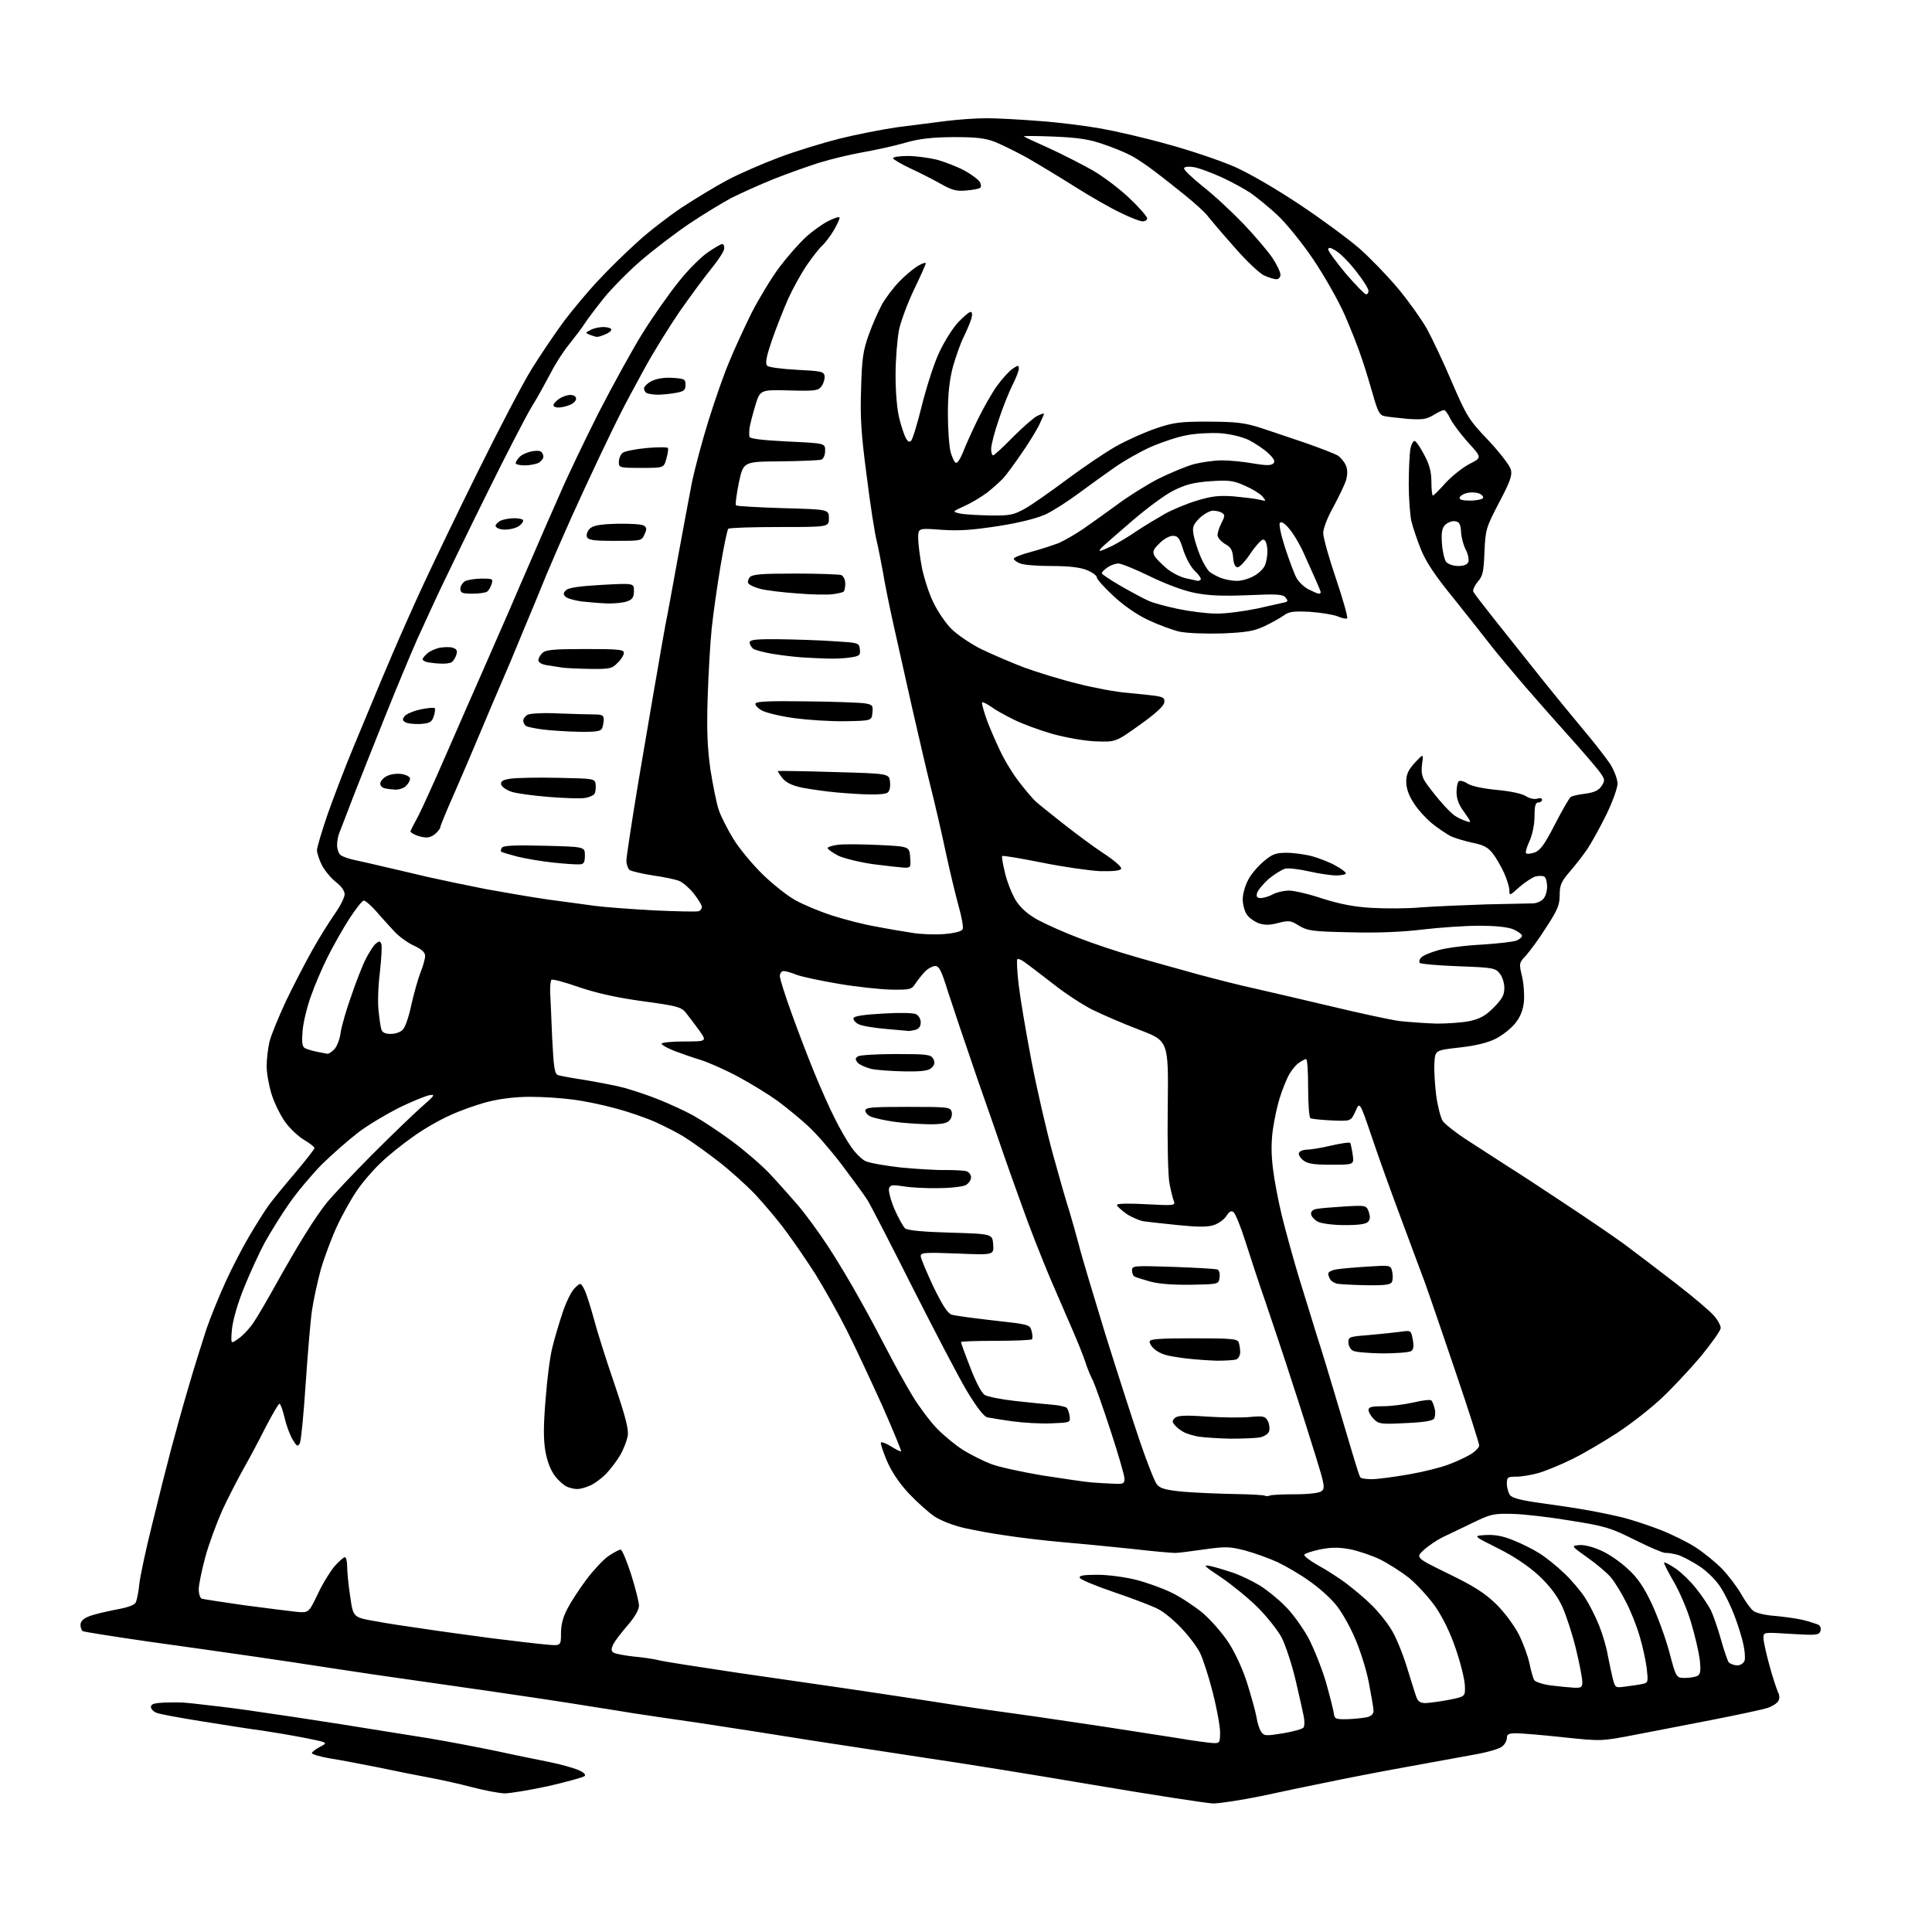 <?xml version="1.0" encoding="UTF-8" standalone="no"?>
<svg 
  version="1.1" 
  xmlns="http://www.w3.org/2000/svg" 
  xmlns:xlink="http://www.w3.org/1999/xlink" 
  xmlns:svg="http://www.w3.org/2000/svg"
  xmlns:rdf="http://www.w3.org/1999/02/22-rdf-syntax-ns#"
  xmlns:cc="http://creativecommons.org/ns#"
  xmlns:dc="http://purl.org/dc/elements/1.1/"
  viewBox="0 0 768 768"
  width="768"
  height="768"
>
<style>svg {background-color: white; }</style>"
<path stroke="none" fill="black" fill-rule="evenodd" d="M482.2,716.9C479.6,716.8 458.1,713.5 434.5,709.5C410.9,705.5 381.8,700.8 370.0,699.1C358.2,697.3 337.2,694.1 323.5,692.0C309.8,689.8 289.3,686.6 278.0,684.9C266.7,683.3 254.8,681.5 251.5,681.0C248.2,680.4 241.4,679.4 236.5,678.6C231.6,677.8 221.4,676.2 214.0,675.1C206.6,674.0 187.7,671.2 172.0,669.0C156.3,666.8 137.9,664.1 131.0,663.0C124.1,661.9 110.6,659.9 101.0,658.5C91.4,657.1 72.3,654.4 58.6,652.5C44.9,650.5 33.4,648.7 32.9,648.4C32.4,648.1 32.0,647.0 32.0,645.9C32.0,644.6 33.1,643.4 35.2,642.6C37.0,641.8 41.8,640.7 45.8,639.9C50.4,639.1 53.4,638.1 53.9,637.1C54.4,636.2 55.1,632.8 55.4,629.5C55.8,626.2 58.1,615.4 60.6,605.5C63.0,595.6 66.3,582.5 67.9,576.5C69.5,570.5 72.6,559.2 74.9,551.5C77.1,543.8 80.4,533.5 82.0,528.5C83.7,523.5 87.2,515.0 89.7,509.5C92.2,504.0 96.5,495.7 99.3,491.0C102.1,486.3 105.5,480.9 106.9,479.0C108.3,477.1 112.9,471.4 117.2,466.4C121.5,461.3 125.0,456.8 125.0,456.4C125.0,455.9 123.2,454.5 121.0,453.2C118.8,451.9 115.4,448.8 113.5,446.2C111.6,443.6 109.1,438.6 108.0,435.1C106.9,431.6 106.0,426.6 106.0,423.8C106.0,421.1 106.5,416.8 107.1,414.2C107.7,411.6 110.7,404.4 113.6,398.1C116.6,391.8 121.4,382.6 124.2,377.6C127.0,372.6 131.1,366.1 133.2,363.1C135.3,360.1 137.0,356.7 137.0,355.5C137.0,354.1 135.6,352.2 133.5,350.6C131.6,349.1 129.1,346.1 128.0,344.0C126.9,341.8 126.0,339.1 126.0,338.0C126.0,336.8 128.0,330.2 130.4,323.2C132.9,316.2 137.4,304.4 140.5,297.0C143.6,289.6 147.1,281.2 148.2,278.5C149.3,275.8 152.9,267.2 156.2,259.5C159.5,251.8 165.1,239.2 168.7,231.5C172.3,223.8 181.8,203.9 190.0,187.4C198.2,170.8 207.8,152.4 211.4,146.6C215.1,140.7 220.9,132.1 224.4,127.4C227.9,122.8 234.0,115.5 238.0,111.3C242.0,107.0 248.9,100.2 253.4,96.2C257.8,92.1 265.8,86.0 271.0,82.5C276.2,79.1 284.4,74.1 289.1,71.6C293.8,69.1 303.2,65.0 309.9,62.5C316.6,60.0 327.4,56.7 333.8,55.1C340.2,53.5 350.4,51.5 356.5,50.6C362.6,49.8 371.3,48.7 376.1,48.1C380.8,47.5 388.0,47.0 392.2,47.0C396.3,47.0 405.7,47.5 413.1,48.1C420.5,48.6 431.5,50.0 437.7,51.1C443.8,52.2 456.0,55.0 464.7,57.5C473.5,59.9 485.3,63.9 491.0,66.4C497.0,69.1 507.8,75.4 516.9,81.5C525.5,87.2 536.0,95.0 540.3,98.7C544.5,102.4 551.4,109.5 555.6,114.5C559.8,119.5 564.9,126.7 567.1,130.5C569.2,134.3 573.8,144.0 577.2,152.0C583.1,165.7 583.9,166.9 591.7,175.1C596.2,179.9 600.2,185.1 600.6,186.7C601.2,188.9 600.3,191.5 595.9,199.8C590.7,209.8 590.5,210.5 590.1,219.3C589.8,227.2 589.5,228.9 587.4,231.3C586.1,232.9 585.3,234.7 585.7,235.3C586.1,236.0 589.6,240.6 593.5,245.5C597.4,250.4 605.8,261.0 612.2,269.0C618.6,277.0 626.9,287.1 630.6,291.5C634.3,295.9 638.6,301.5 640.2,303.9C641.7,306.4 643.0,309.8 643.0,311.5C643.0,313.2 641.0,318.8 638.5,323.9C636.0,329.0 632.6,335.1 631.0,337.5C629.3,340.0 626.2,344.0 624.0,346.5C620.6,350.5 620.0,351.8 620.0,355.8C620.0,359.6 619.2,361.7 614.8,368.4C612.0,372.9 608.3,377.9 606.7,379.7C603.8,382.8 603.8,382.9 605.0,388.0C605.7,390.8 606.0,395.4 605.8,398.1C605.4,401.6 604.4,404.2 602.3,406.8C600.7,408.8 597.2,411.6 594.6,412.9C591.4,414.5 586.6,415.7 580.2,416.4C570.5,417.5 570.5,417.5 570.2,422.5C570.0,425.3 570.4,431.1 570.9,435.4C571.5,439.8 572.7,444.4 573.5,445.6C574.3,446.8 578.7,450.3 583.2,453.2C587.8,456.2 595.0,460.8 599.3,463.6C603.6,466.3 614.0,473.1 622.4,478.7C630.9,484.3 641.3,491.4 645.7,494.6C650.0,497.8 659.2,504.8 666.2,510.2C673.2,515.6 680.0,521.4 681.4,523.1C682.9,524.8 684.0,526.9 684.0,527.9C684.0,528.9 680.4,533.9 676.1,539.2C671.7,544.4 664.6,552.0 660.3,556.0C656.0,560.0 648.1,566.2 642.7,569.7C637.3,573.2 629.5,577.8 625.2,579.9C621.0,582.0 615.0,584.5 612.1,585.4C609.1,586.3 604.9,587.0 602.8,587.0C599.3,587.0 599.0,587.2 599.0,589.8C599.0,591.4 599.6,593.4 600.2,594.3C601.1,595.5 604.6,596.4 612.5,597.5C618.5,598.3 627.1,599.6 631.5,600.4C635.9,601.2 642.3,602.5 645.7,603.4C649.1,604.3 655.5,606.4 659.9,608.1C664.3,609.8 670.6,612.9 673.9,615.0C677.3,617.2 682.1,621.1 684.6,623.7C687.1,626.3 690.5,630.8 692.1,633.6C693.7,636.4 695.8,639.4 696.8,640.2C697.7,641.1 701.3,642.0 705.0,642.3C708.6,642.6 713.8,643.3 716.5,643.9C719.2,644.6 722.1,645.5 722.9,645.9C723.7,646.4 724.0,647.5 723.6,648.5C723.0,650.0 721.8,650.1 712.0,649.5C701.0,648.8 701.0,648.8 701.0,651.1C701.0,652.4 702.1,657.4 703.4,662.1C704.7,666.9 706.3,671.6 706.8,672.7C707.4,673.8 707.5,675.2 706.9,676.2C706.4,677.1 704.5,678.3 702.7,678.9C701.0,679.5 691.6,681.5 682.0,683.4C672.4,685.3 658.2,688.0 650.5,689.5C636.6,692.2 636.6,692.2 621.5,690.6C613.2,689.7 604.7,689.0 602.7,689.0C599.8,689.0 599.0,689.4 599.0,690.8C599.0,691.9 598.2,693.4 597.2,694.2C596.3,695.1 591.5,696.5 586.5,697.4C581.5,698.3 569.0,700.6 558.5,702.5C548.0,704.4 534.1,707.1 527.5,708.5C520.9,709.8 509.1,712.3 501.2,714.0C493.3,715.6 484.8,716.9 482.2,716.9zM200.5,712.9C198.3,712.8 192.4,711.7 187.5,710.4C182.6,709.1 174.9,707.4 170.5,706.6C166.1,705.8 157.1,704.0 150.5,702.6C143.9,701.3 135.2,699.6 131.2,699.0C127.3,698.3 124.0,697.4 124.0,696.9C124.0,696.4 125.5,695.3 127.2,694.4C130.5,692.7 130.5,692.7 121.0,690.8C115.8,689.8 108.1,688.5 104.0,687.9C99.9,687.4 89.3,685.7 80.5,684.3C71.7,682.9 63.5,681.4 62.3,680.9C61.0,680.4 60.0,679.4 60.0,678.5C60.0,677.4 61.3,677.0 65.2,676.8C68.1,676.7 71.6,676.7 73.0,676.8C74.4,676.9 79.3,677.4 84.0,678.0C88.7,678.5 97.2,679.6 103.0,680.5C108.8,681.3 123.4,683.5 135.5,685.4C147.6,687.3 163.3,689.9 170.5,691.0C177.7,692.2 189.8,694.5 197.5,696.1C205.2,697.8 214.8,699.7 218.7,700.5C222.7,701.3 227.6,702.7 229.7,703.5C232.0,704.5 233.0,705.4 232.4,706.0C231.9,706.5 225.4,708.3 218.0,710.0C210.6,711.6 202.7,712.9 200.5,712.9zM482.2,692.9C484.8,693.0 485.0,692.8 485.0,688.6C485.0,686.2 483.7,679.1 482.1,672.8C480.5,666.5 478.2,659.4 477.0,657.0C475.8,654.6 472.5,650.2 469.6,647.2C466.8,644.2 462.7,640.8 460.5,639.7C458.3,638.5 450.5,635.5 443.1,633.0C435.7,630.5 429.5,627.9 429.2,627.2C428.9,626.3 430.8,626.0 436.3,626.0C440.4,626.0 447.2,626.9 451.6,628.0C455.9,629.1 462.3,631.4 465.7,633.1C469.1,634.7 474.7,638.4 478.0,641.1C481.3,643.9 486.0,649.3 488.4,653.0C491.0,657.0 494.1,663.7 495.8,669.2C497.4,674.3 499.1,680.4 499.5,682.7C499.8,684.9 500.7,687.6 501.4,688.5C502.5,690.1 503.3,690.1 510.1,689.0C514.2,688.3 517.8,687.3 518.2,686.7C518.6,686.1 518.6,684.2 518.3,682.5C518.0,680.9 516.5,674.2 515.0,667.8C513.5,661.4 510.9,653.7 509.4,650.8C507.8,647.9 503.6,642.6 500.0,639.0C496.4,635.4 489.9,630.1 485.5,627.1C478.6,622.5 478.0,621.9 481.0,622.5C482.9,622.9 486.9,624.1 489.9,625.1C492.9,626.1 497.7,628.4 500.7,630.2C503.6,632.0 508.2,635.7 510.9,638.5C513.7,641.2 517.7,646.8 520.0,650.9C522.2,655.0 525.3,662.8 527.0,668.4C528.6,674.0 530.0,679.6 530.2,681.0C530.5,683.3 530.9,683.5 535.7,683.4C538.6,683.3 542.1,682.9 543.5,682.6C545.1,682.2 546.0,681.3 546.0,680.1C546.0,679.0 545.1,673.9 544.1,668.7C543.1,663.5 540.5,655.3 538.3,650.5C536.2,645.7 532.8,639.8 530.6,637.4C528.5,634.9 524.0,630.9 520.5,628.5C517.1,626.0 511.4,622.7 507.9,621.0C504.4,619.4 498.5,617.3 494.8,616.3C488.8,614.8 487.2,614.7 478.8,615.9C473.7,616.6 468.6,617.3 467.5,617.3C466.4,617.4 458.5,616.7 450.0,615.7C441.5,614.8 428.9,613.6 422.0,613.0C415.1,612.4 405.2,611.2 400.0,610.4C394.8,609.7 387.3,608.3 383.3,607.4C379.2,606.5 374.1,604.5 371.6,602.9C369.1,601.2 364.5,597.1 361.2,593.6C357.4,589.5 354.4,585.0 352.5,580.6C351.0,577.0 349.9,573.7 350.2,573.4C350.5,573.1 352.3,573.8 354.1,574.9C356.0,576.1 357.8,577.0 358.2,577.0C358.5,577.0 355.2,569.0 350.9,559.2C346.5,549.5 340.2,535.9 336.7,529.0C333.3,522.2 327.6,512.1 324.2,506.6C320.7,501.1 315.4,493.4 312.4,489.4C309.5,485.4 304.0,478.9 300.4,475.0C296.7,471.1 290.0,465.1 285.6,461.7C281.1,458.2 275.2,454.0 272.5,452.3C269.8,450.5 264.4,447.8 260.7,446.1C256.9,444.4 249.7,441.9 244.7,440.6C239.6,439.2 232.0,437.6 227.7,437.1C223.4,436.5 215.8,436.0 210.8,436.0C205.1,436.0 199.0,436.7 193.9,438.0C189.6,439.1 182.8,441.5 178.8,443.4C174.7,445.2 168.1,449.0 164.0,452.0C159.9,454.9 154.1,459.5 151.2,462.4C148.2,465.2 144.0,470.1 141.8,473.4C139.6,476.6 136.0,483.0 133.9,487.6C131.8,492.1 128.9,499.9 127.5,504.7C126.2,509.5 124.6,516.9 124.0,521.0C123.4,525.1 122.3,538.3 121.5,550.2C120.7,562.2 119.7,572.7 119.2,573.7C118.3,575.2 118.0,575.0 116.3,572.2C115.2,570.4 113.8,566.5 113.1,563.5C112.4,560.5 111.5,558.0 111.1,558.0C110.7,558.0 108.2,562.3 105.5,567.5C102.9,572.7 98.9,580.2 96.6,584.2C94.4,588.2 90.6,595.5 88.3,600.5C86.1,605.5 83.0,613.8 81.6,619.0C80.2,624.2 79.0,630.0 79.0,631.8C79.0,633.6 79.6,635.3 80.2,635.5C80.9,635.7 88.5,636.9 97.0,638.1C105.5,639.2 114.8,640.4 117.6,640.7C122.7,641.2 122.7,641.2 126.3,633.7C128.2,629.6 131.3,624.6 133.0,622.6C134.8,620.6 136.6,619.0 137.1,619.0C137.6,619.0 138.0,620.7 138.0,622.7C138.0,624.7 138.5,630.1 139.2,634.6C140.4,642.9 140.4,642.9 148.9,644.4C153.6,645.3 162.2,646.6 168.0,647.4C173.8,648.3 185.7,649.9 194.5,651.1C203.3,652.2 213.3,653.4 216.8,653.7C223.0,654.3 223.0,654.3 223.0,649.3C223.0,645.8 223.8,642.8 225.6,639.4C227.0,636.7 230.4,631.5 233.1,627.9C235.8,624.3 239.7,620.1 241.8,618.6C243.9,617.2 246.1,616.0 246.7,616.0C247.3,616.0 249.1,620.4 250.9,625.9C252.6,631.3 254.0,636.9 254.0,638.3C254.0,639.9 252.3,642.9 249.4,646.2C246.9,649.1 244.3,652.5 243.7,653.8C242.9,655.6 242.9,656.3 244.0,657.0C244.7,657.4 248.3,658.1 251.9,658.5C255.5,658.8 260.1,659.5 262.0,660.0C263.9,660.5 278.1,662.7 293.5,665.0C308.9,667.2 327.6,669.9 335.0,671.0C342.4,672.1 355.9,674.1 365.0,675.5C374.1,676.9 386.2,678.8 392.0,679.6C397.8,680.4 406.8,681.7 412.0,682.4C417.2,683.2 429.4,685.0 439.0,686.4C448.6,687.9 461.7,689.9 468.0,690.9C474.3,692.0 480.7,692.8 482.2,692.9zM566.7,677.0C568.3,676.9 572.4,676.4 576.0,675.7C582.5,674.4 582.5,674.4 582.3,670.0C582.2,667.5 580.6,661.0 578.7,655.5C576.5,649.0 573.6,643.1 570.6,638.7C568.0,635.0 563.3,629.9 560.2,627.3C557.0,624.8 551.7,621.4 548.4,619.8C545.0,618.2 539.6,616.4 536.4,615.8C532.0,615.0 529.0,615.1 524.8,615.9C521.6,616.6 518.8,617.5 518.5,618.0C518.2,618.5 520.6,620.3 523.7,622.1C526.9,623.8 532.0,627.1 535.0,629.3C538.0,631.6 542.6,635.4 545.1,637.9C547.7,640.4 551.2,644.7 552.9,647.5C554.7,650.2 557.5,657.0 559.2,662.5C560.9,668.0 562.6,673.5 563.1,674.8C563.7,676.4 564.7,677.0 566.7,677.0zM625.8,670.9C628.6,671.0 629.0,670.7 629.0,668.6C629.0,667.3 627.9,661.4 626.5,655.6C625.1,649.8 622.6,642.1 621.0,638.6C618.9,634.1 616.0,630.4 611.7,626.3C607.5,622.5 602.1,618.8 595.5,615.5C585.5,610.5 585.5,610.5 590.6,610.2C594.3,610.0 597.5,610.6 601.6,612.3C604.9,613.6 609.5,615.9 612.0,617.5C614.4,619.0 618.8,622.5 621.7,625.3C624.6,628.0 628.3,632.4 630.0,635.0C631.7,637.6 634.2,642.5 635.6,646.0C637.0,649.4 638.6,654.8 639.1,657.9C639.7,661.0 640.6,665.2 641.1,667.3C642.1,671.0 642.1,671.0 646.3,670.4C648.6,670.1 651.6,669.7 652.9,669.4C655.2,668.9 655.2,668.6 654.6,663.2C654.2,660.1 653.0,654.4 651.8,650.5C650.7,646.6 648.3,640.5 646.4,636.9C644.6,633.3 641.9,628.9 640.4,627.1C639.0,625.4 634.8,621.8 631.1,619.2C624.5,614.5 624.5,614.5 627.8,614.2C629.7,614.0 633.2,614.9 636.5,616.4C639.5,617.7 644.3,621.0 647.1,623.7C651.0,627.2 653.4,630.8 656.6,637.5C658.9,642.5 662.1,651.1 663.6,656.8C666.3,667.0 666.3,667.0 669.9,667.0C671.9,667.0 674.1,666.6 674.9,666.1C676.0,665.4 676.1,663.9 675.7,659.8C675.3,656.8 673.8,650.1 672.2,644.9C670.7,639.7 667.5,632.4 665.2,628.5C663.0,624.7 661.3,621.4 661.5,621.1C661.8,620.9 663.8,622.0 666.2,623.6C668.5,625.2 672.1,628.7 674.2,631.4C676.4,634.1 679.0,638.0 680.1,640.1C681.1,642.2 682.9,647.4 684.1,651.7C685.3,656.0 686.7,660.1 687.2,660.8C687.8,661.4 689.3,662.0 690.6,662.0C691.9,662.0 693.1,661.2 693.5,660.1C693.8,659.1 693.6,656.2 693.0,653.6C692.5,651.1 690.9,646.0 689.5,642.3C688.1,638.6 685.6,633.4 683.9,630.9C682.3,628.3 678.6,624.6 675.7,622.7C672.8,620.8 668.9,618.7 667.0,618.1C665.1,617.6 662.8,617.2 662.0,617.3C661.2,617.4 655.8,615.1 650.0,612.2C640.4,607.4 638.3,606.7 624.5,604.5C616.2,603.1 605.8,601.9 601.3,601.8C593.6,601.6 592.5,601.9 585.3,605.4C581.0,607.5 575.7,610.0 573.4,611.1C571.2,612.2 567.8,614.5 566.0,616.1C562.7,619.2 562.7,619.2 575.8,625.6C586.1,630.6 590.1,633.2 594.8,637.7C598.2,641.1 601.9,646.1 603.8,649.8C605.5,653.2 607.4,658.4 608.0,661.3C608.6,664.2 609.4,667.1 609.9,667.9C610.4,668.6 613.4,669.6 616.6,670.0C619.9,670.4 624.0,670.8 625.8,670.9zM504.8,594.5C505.5,594.2 510.1,594.0 514.9,594.0C520.3,594.0 524.2,593.5 525.3,592.8C526.8,591.6 526.6,590.4 522.9,578.5C520.7,571.4 516.5,558.1 513.5,549.0C510.6,539.9 505.9,526.0 503.2,518.0C500.4,510.0 496.8,498.9 495.0,493.3C493.2,487.6 491.1,482.5 490.4,481.9C489.5,481.1 488.7,481.5 487.5,483.4C486.6,484.8 484.3,486.4 482.5,487.0C480.0,487.8 476.2,487.8 468.3,487.0C462.4,486.4 456.2,485.7 454.7,485.5C453.2,485.3 450.1,484.0 447.9,482.6C445.8,481.1 444.0,479.5 444.0,479.0C444.0,478.4 448.5,478.3 455.7,478.7C466.9,479.3 467.3,479.2 466.6,477.4C466.2,476.4 465.4,473.2 464.9,470.5C464.3,467.6 464.0,454.4 464.2,439.7C464.5,413.8 464.5,413.8 453.0,409.4C446.7,407.0 438.4,403.4 434.5,401.5C430.6,399.6 423.4,394.9 418.5,391.0C413.6,387.2 408.5,383.3 407.2,382.4C406.0,381.5 404.7,381.0 404.4,381.3C404.1,381.6 404.3,386.0 404.9,391.2C405.5,396.4 407.8,410.1 410.0,421.6C412.2,433.1 416.1,449.9 418.6,459.0C421.1,468.1 424.0,478.2 425.1,481.5C426.1,484.8 427.8,490.9 428.9,495.0C429.9,499.1 434.7,515.0 439.4,530.4C444.2,545.7 450.4,565.0 453.2,573.2C456.0,581.4 459.0,589.0 459.9,590.1C461.2,591.7 463.3,592.3 470.5,593.0C475.5,593.4 484.7,593.8 491.0,593.9C497.3,594.0 502.6,594.3 502.9,594.6C503.2,594.8 504.0,594.8 504.8,594.5zM229.3,591.9C228.3,591.9 226.5,591.5 225.4,591.0C224.2,590.5 222.0,588.6 220.6,586.7C218.9,584.5 217.5,580.9 216.8,576.9C216.0,572.2 216.0,566.8 216.9,556.0C217.5,548.0 218.7,538.8 219.6,535.5C220.4,532.2 222.2,526.1 223.6,521.9C225.0,517.7 227.1,513.3 228.5,512.0C230.8,509.8 230.8,509.8 232.3,512.6C233.1,514.2 234.7,519.3 236.0,524.0C237.2,528.7 240.9,540.4 244.2,550.0C248.8,563.6 250.0,568.3 249.5,571.0C249.1,572.9 247.8,576.3 246.5,578.5C245.2,580.7 242.7,584.0 240.9,585.9C239.1,587.7 236.2,589.9 234.4,590.6C232.6,591.4 230.3,592.0 229.3,591.9zM442.8,589.8C446.5,590.0 447.0,589.8 447.0,587.8C447.0,586.5 444.5,578.0 441.5,568.8C438.5,559.6 435.3,550.6 434.5,548.9C433.6,547.2 432.2,543.9 431.5,541.6C430.8,539.4 428.6,533.9 426.7,529.5C424.8,525.1 420.6,515.4 417.4,508.0C414.3,500.6 409.2,487.8 406.3,479.5C403.3,471.2 400.0,462.0 399.0,459.0C398.0,456.0 393.2,442.2 388.4,428.5C383.7,414.8 378.4,399.1 376.7,393.8C374.3,386.0 373.3,384.0 371.8,384.0C370.8,384.0 368.9,385.0 367.7,386.2C366.5,387.5 364.8,389.6 363.9,391.0C362.4,393.3 361.8,393.5 354.4,393.4C350.0,393.3 340.6,392.3 333.5,391.1C326.4,389.9 318.8,388.3 316.7,387.5C314.7,386.7 312.3,386.0 311.5,386.0C310.7,386.0 310.0,386.9 310.0,388.0C310.0,389.1 312.1,395.7 314.6,402.6C317.1,409.6 321.2,420.3 323.7,426.4C326.2,432.5 329.8,440.6 331.8,444.5C333.7,448.4 336.6,453.4 338.2,455.7C339.8,458.1 342.4,460.7 343.9,461.5C345.5,462.3 351.9,463.4 358.1,464.1C364.4,464.7 372.4,465.2 376.0,465.1C379.6,465.1 383.3,465.3 384.2,465.6C385.2,465.9 386.0,467.0 386.0,468.0C386.0,469.1 385.1,470.4 383.9,471.1C382.7,471.7 377.9,472.3 373.1,472.3C368.4,472.4 362.1,472.1 359.3,471.6C354.8,470.9 353.9,471.0 353.4,472.4C353.1,473.3 354.0,476.9 355.5,480.5C357.1,484.1 359.0,487.6 359.8,488.3C360.8,489.1 366.8,489.7 377.9,490.0C394.5,490.5 394.5,490.5 394.8,494.7C395.1,498.9 395.1,498.9 380.6,498.3C367.7,497.8 366.0,497.9 366.0,499.3C366.0,500.2 368.3,505.6 371.0,511.4C374.6,518.8 376.7,522.1 378.3,522.6C379.5,523.0 387.0,524.0 394.9,524.9C409.2,526.5 409.4,526.5 410.1,529.2C410.5,530.7 410.5,532.1 410.2,532.4C409.9,532.7 403.4,533.0 395.8,533.0C388.2,533.0 382.0,533.2 382.0,533.5C382.0,533.8 383.6,538.3 385.7,543.6C387.9,549.4 390.2,553.7 391.4,554.5C392.6,555.2 398.0,556.3 403.5,556.9C409.0,557.5 415.7,558.2 418.3,558.4C421.0,558.6 423.5,559.2 424.0,559.6C424.5,560.1 425.0,561.6 425.2,563.0C425.5,565.5 425.4,565.5 418.0,565.8C413.9,566.0 406.9,565.6 402.5,565.0C398.1,564.4 393.5,563.6 392.4,563.4C391.0,563.0 388.2,559.3 384.2,552.7C380.9,547.1 371.2,528.5 362.6,511.5C354.0,494.4 346.0,478.9 344.8,477.0C343.6,475.1 339.0,468.8 334.7,463.1C330.3,457.3 324.3,450.4 321.2,447.6C318.2,444.8 312.8,440.4 309.2,437.7C305.6,435.1 298.6,430.8 293.6,428.1C288.6,425.4 282.0,422.5 279.0,421.5C276.0,420.6 271.1,418.9 268.2,417.8C265.4,416.7 263.0,415.4 263.0,414.9C263.0,414.4 267.1,414.0 272.0,414.0C281.1,414.0 281.1,414.0 277.8,409.4C276.0,406.9 273.6,403.8 272.5,402.4C270.7,400.3 268.9,399.8 255.5,398.0C245.3,396.6 237.2,394.8 230.1,392.4C224.5,390.4 219.5,389.1 219.2,389.5C218.9,389.8 218.6,392.0 218.7,394.3C218.8,396.6 219.2,404.9 219.5,412.7C220.1,424.7 220.5,427.0 221.9,427.4C222.8,427.7 227.8,428.6 233.0,429.4C238.2,430.3 245.2,431.6 248.4,432.5C251.6,433.4 257.7,435.4 261.9,437.1C266.1,438.8 272.3,441.6 275.7,443.5C279.1,445.4 286.1,450.0 291.2,453.8C296.3,457.6 303.0,463.4 306.0,466.6C309.0,469.8 314.0,475.4 317.1,479.0C320.2,482.6 325.6,490.0 329.2,495.5C332.8,501.0 338.3,510.2 341.5,516.0C344.8,521.8 349.8,531.2 352.8,537.0C355.8,542.8 360.3,550.9 362.8,555.0C365.3,559.1 369.6,564.9 372.4,567.8C375.2,570.7 380.0,574.6 383.0,576.5C386.0,578.3 390.9,580.8 393.8,581.9C396.8,583.1 406.0,585.1 414.3,586.5C422.7,587.8 431.5,589.1 434.0,589.3C436.5,589.5 440.4,589.7 442.8,589.8zM545.3,588.0C547.6,588.0 554.2,587.1 560.0,586.1C565.8,585.1 573.0,583.3 576.0,582.1C579.0,581.0 583.0,579.1 584.8,578.0C586.5,576.9 588.0,575.4 588.0,574.6C588.0,573.8 583.8,560.6 578.6,545.3C573.4,530.0 567.9,513.9 566.3,509.5C564.6,505.1 560.4,493.6 556.8,484.0C553.2,474.4 548.0,460.0 545.4,452.2C540.5,437.8 540.5,437.8 538.8,441.8C537.0,445.7 537.0,445.7 529.5,445.4C525.3,445.2 521.5,444.8 520.9,444.5C520.4,444.1 520.0,438.7 520.0,432.4C520.0,426.1 519.7,421.0 519.2,421.0C518.8,421.0 517.4,421.7 516.2,422.6C515.0,423.4 513.1,425.8 512.1,427.8C511.1,429.8 509.5,433.8 508.7,436.5C507.8,439.2 506.6,444.8 506.0,448.9C505.3,453.9 505.3,458.8 506.0,464.4C506.5,468.8 508.1,477.2 509.5,483.0C510.9,488.8 513.9,499.6 516.1,507.0C518.4,514.4 521.7,525.2 523.5,531.0C525.4,536.8 528.7,547.8 531.0,555.5C533.3,563.2 536.3,573.3 537.7,578.0C539.1,582.7 540.4,586.8 540.7,587.2C540.9,587.7 543.0,588.0 545.3,588.0zM489.1,571.9C484.4,571.8 478.7,571.4 476.5,571.1C474.3,570.7 471.6,569.9 470.4,569.2C469.3,568.6 467.7,567.4 467.0,566.5C465.9,565.2 465.9,564.7 467.1,563.6C468.2,562.7 471.1,562.5 479.5,563.1C485.6,563.5 493.3,563.6 496.6,563.3C502.2,562.8 502.9,562.9 504.0,564.9C504.6,566.1 504.8,567.9 504.5,568.9C504.2,570.0 502.6,571.0 500.8,571.4C499.1,571.7 493.9,571.9 489.1,571.9zM558.8,565.7C549.0,566.2 548.1,566.1 546.1,564.1C545.0,563.0 544.0,561.3 544.0,560.5C544.0,559.3 545.3,559.0 549.8,559.0C552.9,559.0 558.4,558.3 561.9,557.5C565.5,556.6 568.7,556.3 569.0,556.7C569.4,557.1 570.0,558.6 570.3,560.0C570.7,561.4 570.5,563.1 570.1,563.9C569.5,564.8 566.0,565.4 558.8,565.7zM483.7,540.9C480.3,540.8 474.8,540.4 471.5,540.0C468.2,539.6 464.4,539.0 463.0,538.5C461.6,538.1 459.7,537.1 458.8,536.2C457.8,535.4 457.0,534.1 457.0,533.3C457.0,532.3 460.5,532.0 474.4,532.0C489.3,532.0 491.9,532.2 492.4,533.6C492.7,534.5 493.0,536.2 493.0,537.5C493.0,538.7 492.3,540.1 491.4,540.4C490.5,540.7 487.1,540.9 483.7,540.9zM549.5,538.0C544.0,537.9 538.7,537.5 537.8,536.9C536.8,536.4 536.0,534.9 536.0,533.6C536.0,531.4 536.5,531.3 544.2,530.7C548.8,530.3 554.4,529.7 556.7,529.4C560.9,528.8 560.9,528.8 561.6,532.5C562.1,535.2 561.9,536.5 560.9,537.1C560.1,537.6 555.0,538.0 549.5,538.0zM94.8,532.1C96.6,530.9 99.3,528.0 100.8,525.7C102.4,523.4 106.5,516.3 110.0,510.0C113.5,503.7 118.6,494.9 121.4,490.5C124.1,486.1 127.9,480.5 129.9,478.1C131.8,475.7 139.7,467.3 147.4,459.5C155.2,451.7 164.2,443.0 167.5,440.1C173.0,435.3 173.2,434.9 170.5,435.4C168.8,435.8 163.4,438.0 158.5,440.4C153.6,442.9 146.3,447.2 142.5,450.1C138.7,453.0 132.1,458.8 127.9,462.9C123.8,467.1 117.9,474.1 114.9,478.5C111.8,482.9 107.5,489.9 105.2,494.0C103.0,498.1 99.3,506.2 97.0,511.9C94.4,518.3 92.6,524.7 92.2,528.4C91.7,534.4 91.7,534.4 94.8,532.1zM473.5,510.7C466.4,510.8 460.6,510.4 457.1,509.4C454.2,508.6 451.4,507.7 450.9,507.4C450.4,507.1 450.0,506.0 450.0,505.0C450.0,503.1 450.7,503.1 466.2,503.6C475.2,503.9 483.1,504.4 483.8,504.6C484.6,504.8 485.0,506.1 484.8,507.7C484.5,510.5 484.5,510.5 473.5,510.7zM543.1,510.9C537.8,510.8 532.6,510.5 531.5,510.3C530.4,510.0 529.2,509.3 528.8,508.6C528.4,508.0 528.0,507.0 528.0,506.3C528.0,505.6 529.5,504.9 531.2,504.6C533.0,504.3 538.6,503.8 543.6,503.5C552.7,502.9 552.8,502.9 553.4,505.4C553.7,506.7 553.7,508.6 553.4,509.4C552.9,510.7 551.1,511.0 543.1,510.9zM534.6,487.0C530.1,487.0 525.4,486.4 524.0,485.7C522.6,485.0 521.4,483.7 521.2,482.8C521.0,481.7 521.7,480.9 523.2,480.6C524.5,480.3 529.5,479.9 534.3,479.6C543.0,479.1 543.1,479.1 544.1,481.7C544.7,483.5 544.7,484.7 543.9,485.6C543.1,486.6 540.3,487.0 534.6,487.0zM529.2,463.0C522.0,463.0 519.8,462.6 518.0,461.2C516.7,460.1 516.0,458.8 516.4,458.2C516.8,457.5 518.2,457.0 519.6,457.0C521.0,457.0 525.3,456.3 529.1,455.4C533.0,454.5 536.4,454.0 536.7,454.3C536.9,454.6 537.4,456.7 537.7,458.9C538.3,463.0 538.3,463.0 529.2,463.0zM368.7,446.9C364.7,446.8 358.7,446.4 355.3,445.9C351.8,445.4 347.9,444.5 346.5,444.0C345.1,443.5 344.0,442.4 344.0,441.5C344.0,440.2 346.4,440.0 360.9,440.0C377.0,440.0 377.8,440.1 378.3,442.0C378.6,443.1 378.2,444.7 377.3,445.5C376.3,446.6 373.8,447.0 368.7,446.9zM359.7,425.9C354.6,425.8 348.6,425.4 346.3,424.9C344.0,424.3 341.6,423.2 340.9,422.4C339.9,421.1 339.9,420.7 341.1,419.9C341.9,419.4 348.7,419.0 356.2,419.0C368.8,419.0 370.0,419.2 371.0,420.9C371.7,422.4 371.6,423.2 370.4,424.4C369.2,425.6 366.8,426.0 359.7,425.9zM130.2,418.9C130.7,418.9 131.8,418.2 132.9,417.1C133.9,416.1 135.1,413.1 135.4,410.5C135.8,407.9 137.7,401.2 139.7,395.7C141.6,390.1 144.2,383.5 145.5,381.0C146.8,378.5 148.5,375.8 149.4,375.1C150.7,374.0 151.1,374.0 151.6,375.3C151.9,376.2 151.6,381.2 151.0,386.6C150.3,392.0 150.1,398.9 150.5,401.9C150.8,405.0 151.3,408.3 151.6,409.2C152.0,410.5 153.2,411.0 155.4,411.0C157.3,411.0 159.4,410.2 160.2,409.2C161.1,408.3 162.6,403.9 163.5,399.5C164.5,395.1 166.1,389.3 167.1,386.7C168.2,384.1 169.0,381.0 169.0,380.0C169.0,378.6 167.6,377.3 164.5,375.9C162.1,374.8 158.5,372.2 156.7,370.2C154.8,368.1 151.5,364.6 149.5,362.2C147.4,359.9 145.3,358.0 144.6,358.0C144.0,358.0 141.4,361.3 138.8,365.3C136.3,369.2 132.4,376.1 130.2,380.5C128.0,384.9 125.0,391.9 123.6,396.0C122.1,400.1 120.6,406.2 120.3,409.6C119.9,414.1 120.1,415.9 121.1,416.6C121.8,417.0 124.0,417.7 126.0,418.1C127.9,418.5 129.8,418.8 130.2,418.9zM361.0,409.8C360.7,409.8 356.7,409.4 352.0,409.0C347.3,408.6 342.5,407.8 341.2,407.1C339.9,406.4 339.1,405.3 339.3,404.7C339.5,403.9 343.7,403.3 351.1,402.9C357.4,402.5 363.3,402.6 364.2,403.2C365.2,403.7 366.0,405.1 366.0,406.4C366.0,408.0 365.3,409.0 363.8,409.4C362.5,409.7 361.3,409.9 361.0,409.8zM571.2,406.9C575.4,406.9 581.3,406.5 584.2,405.9C588.3,405.0 590.5,403.8 593.8,400.5C597.1,397.1 598.0,395.6 598.0,392.7C598.0,390.8 597.2,388.2 596.1,386.9C594.4,384.8 593.4,384.6 579.7,384.1C571.7,383.8 564.8,383.2 564.4,382.8C564.0,382.4 564.2,381.4 564.9,380.7C565.5,379.9 568.6,378.6 571.8,377.7C574.9,376.8 582.7,375.8 589.0,375.5C595.3,375.1 601.5,374.4 602.8,373.9C604.0,373.4 605.0,372.6 605.0,372.0C605.0,371.4 603.4,370.2 601.5,369.4C599.3,368.5 594.5,368.0 587.9,368.0C582.4,368.0 572.3,368.7 565.5,369.5C557.2,370.5 547.7,370.9 536.6,370.6C521.6,370.3 519.8,370.0 516.4,368.0C513.1,365.9 512.4,365.8 508.1,366.9C504.7,367.8 502.7,367.8 500.3,367.0C498.6,366.3 496.4,364.8 495.6,363.5C494.7,362.1 494.0,359.5 494.0,357.5C494.0,355.5 494.9,352.2 496.0,350.1C497.0,347.9 499.8,344.6 502.1,342.6C505.8,339.5 507.0,339.0 511.4,339.0C514.2,339.0 518.8,339.6 521.7,340.4C524.5,341.2 528.7,342.8 530.9,344.1C533.2,345.3 535.0,346.7 535.0,347.2C535.0,347.6 533.3,348.0 531.2,348.0C529.2,348.0 524.3,347.3 520.4,346.4C516.5,345.5 512.2,345.0 510.9,345.3C509.5,345.7 506.6,347.5 504.3,349.4C502.1,351.4 500.0,353.9 499.7,355.0C499.3,356.6 499.7,357.0 501.3,357.0C502.5,356.9 504.6,356.3 506.0,355.5C507.4,354.7 510.2,354.1 512.2,354.0C514.3,354.0 520.4,355.4 525.7,357.2C532.7,359.4 538.3,360.5 545.3,360.9C550.7,361.2 559.5,361.2 564.8,360.7C570.1,360.3 581.9,359.8 591.0,359.5C600.1,359.3 608.5,359.1 609.7,359.1C610.9,359.0 612.6,358.3 613.4,357.4C614.3,356.6 615.0,354.3 615.0,352.5C615.0,350.6 614.5,348.8 613.9,348.5C613.4,348.1 611.8,348.1 610.4,348.4C609.1,348.8 606.2,350.7 604.0,352.6C600.1,356.1 600.0,356.2 600.0,353.9C600.0,352.6 599.0,349.5 597.9,347.0C596.8,344.6 594.8,341.1 593.5,339.4C591.5,336.8 589.8,335.9 585.3,335.0C582.1,334.3 578.1,333.1 576.5,332.3C574.9,331.4 571.5,329.2 569.1,327.2C566.7,325.2 563.4,321.6 561.9,319.1C560.0,316.2 559.0,313.3 559.0,310.8C559.0,307.8 559.8,306.1 562.4,303.2C565.9,299.5 565.9,299.5 565.3,303.7C564.9,306.8 565.2,308.7 566.5,310.7C567.5,312.3 570.1,315.6 572.3,318.2C574.5,320.8 577.2,323.6 578.4,324.3C579.5,325.1 581.5,326.0 582.8,326.4C585.0,327.2 585.0,327.0 582.1,322.9C579.9,320.0 579.0,317.6 579.0,314.9C579.0,312.8 579.4,310.8 580.0,310.5C580.5,310.2 582.1,310.6 583.4,311.5C584.9,312.5 589.6,313.5 595.0,314.0C600.4,314.5 605.1,315.5 606.6,316.5C608.0,317.4 609.9,317.8 611.0,317.5C612.2,317.1 613.0,317.3 613.0,317.9C613.0,318.5 612.3,319.0 611.5,319.0C610.4,319.0 610.0,320.3 610.0,324.4C610.0,327.6 609.2,331.6 608.1,334.1C607.0,336.5 606.3,338.7 606.6,339.1C606.8,339.6 608.4,339.4 610.0,338.9C612.3,338.0 613.9,335.9 618.1,327.7C621.0,322.1 623.8,317.2 624.4,316.8C624.9,316.4 627.6,315.8 630.2,315.5C633.8,315.0 635.5,314.2 636.7,312.4C638.1,310.1 638.1,309.8 635.4,306.2C633.8,304.2 628.7,298.2 624.0,293.0C619.3,287.8 611.2,278.6 605.9,272.5C600.7,266.4 594.5,259.0 592.2,256.0C589.9,253.0 583.4,244.8 577.8,237.8C570.3,228.6 566.8,223.3 564.8,218.3C563.3,214.6 561.6,209.5 561.0,207.0C560.5,204.5 560.0,198.0 560.0,192.5C560.0,187.0 560.3,180.8 560.6,178.7C561.0,176.6 561.8,175.1 562.4,175.3C563.0,175.5 564.7,178.0 566.2,180.9C568.3,184.8 569.0,187.7 569.0,191.6C569.0,194.6 569.3,197.0 569.6,197.0C569.9,197.0 572.2,194.7 574.7,191.9C577.2,189.2 581.5,185.8 584.2,184.4C589.1,181.9 589.1,181.9 583.6,175.9C580.6,172.5 577.4,168.3 576.5,166.4C575.6,164.5 574.5,163.0 574.0,163.0C573.5,163.0 571.6,163.9 569.8,165.0C567.0,166.7 565.4,166.9 559.5,166.5C555.6,166.1 551.5,165.7 550.3,165.4C548.5,165.1 547.7,163.6 546.0,157.7C544.9,153.8 542.9,147.1 541.5,143.0C540.2,138.9 537.0,130.8 534.5,125.1C532.0,119.4 526.3,109.4 521.9,102.9C517.5,96.4 511.2,88.7 507.9,85.6C504.7,82.6 499.9,78.7 497.4,76.9C494.9,75.2 489.6,72.3 485.7,70.5C481.7,68.7 476.9,66.9 474.9,66.5C472.9,66.1 471.0,66.2 470.7,66.8C470.3,67.3 473.7,70.5 478.0,74.0C482.4,77.4 489.7,84.2 494.3,89.0C498.9,93.8 504.0,99.9 505.8,102.5C507.6,105.2 509.0,108.2 509.0,109.2C509.0,110.2 508.3,111.0 507.4,111.0C506.5,111.0 504.2,110.3 502.3,109.4C500.4,108.4 495.0,103.3 490.2,97.7C485.4,92.3 480.7,86.7 479.7,85.4C478.7,84.2 474.9,80.7 471.3,77.8C467.7,74.9 462.2,70.5 459.1,68.2C456.0,65.8 451.7,62.9 449.5,61.8C447.3,60.6 442.4,58.6 438.5,57.3C433.1,55.4 428.6,54.7 419.0,54.3C412.1,54.0 406.7,54.0 407.0,54.2C407.3,54.5 411.8,56.6 417.0,58.9C422.2,61.3 430.1,65.3 434.5,67.8C438.9,70.4 445.5,75.4 449.2,79.0C453.0,82.6 456.0,86.1 456.0,86.8C456.0,87.5 455.2,88.0 454.2,88.0C453.2,88.0 449.3,86.5 445.5,84.6C441.6,82.8 433.4,78.1 427.1,74.1C420.9,70.2 412.3,65.0 408.1,62.6C403.9,60.3 398.2,57.5 395.5,56.4C391.6,54.9 388.1,54.5 379.0,54.5C370.4,54.6 365.6,55.1 360.0,56.7C355.9,57.9 348.3,59.6 343.1,60.5C338.0,61.4 330.1,63.3 325.6,64.7C321.2,66.1 313.0,69.0 307.5,71.2C302.0,73.4 294.5,76.8 290.7,78.7C287.0,80.7 279.4,85.3 273.9,89.0C268.3,92.8 259.8,99.3 254.9,103.5C250.0,107.7 243.4,114.4 240.2,118.3C237.0,122.3 233.6,126.8 232.5,128.5C231.5,130.1 228.7,133.8 226.3,136.8C223.9,139.7 220.6,144.9 218.9,148.3C217.1,151.7 213.8,157.8 211.3,161.8C208.9,165.8 201.0,181.1 193.7,195.9C186.4,210.6 178.4,227.2 175.8,232.6C173.2,238.0 168.8,247.7 165.9,254.0C163.1,260.3 157.3,274.3 153.0,285.0C148.7,295.7 143.1,309.9 140.5,316.5C138.0,323.1 135.5,329.5 135.0,330.8C134.4,332.1 134.0,334.4 134.0,335.9C134.0,337.5 134.6,339.3 135.4,339.9C136.1,340.5 138.7,341.4 141.1,341.9C143.5,342.4 148.7,343.6 152.5,344.5C156.3,345.4 164.2,347.2 170.0,348.6C175.8,349.9 186.3,352.1 193.5,353.5C200.7,354.8 211.7,356.7 218.0,357.6C224.3,358.4 232.7,359.6 236.5,360.1C240.3,360.6 250.9,361.4 260.0,361.9C269.1,362.3 277.1,362.5 277.8,362.2C278.4,362.0 279.0,361.2 279.0,360.5C279.0,359.8 277.5,357.4 275.8,355.2C274.0,353.0 271.4,350.7 270.0,350.2C268.6,349.6 263.9,348.6 259.5,348.0C255.1,347.3 250.9,346.3 250.2,345.8C249.6,345.2 249.0,343.6 249.0,342.1C249.0,340.7 251.2,326.2 253.9,310.0C256.7,293.8 259.8,275.1 261.0,268.5C262.1,261.9 263.7,252.9 264.5,248.5C265.4,244.1 267.6,231.9 269.5,221.5C271.4,211.1 273.9,197.8 275.0,192.0C276.2,186.2 279.2,175.0 281.7,167.0C284.2,159.0 287.8,148.7 289.8,144.0C291.7,139.3 295.7,130.6 298.7,124.5C301.8,118.5 306.8,110.2 310.0,106.0C313.1,101.9 317.8,96.6 320.3,94.3C322.8,92.0 326.7,89.2 329.0,88.0C331.3,86.8 333.4,86.1 333.7,86.4C334.0,86.6 333.0,88.8 331.6,91.3C330.2,93.7 328.0,96.6 326.9,97.6C325.7,98.6 323.0,102.1 320.8,105.3C318.6,108.5 315.2,114.6 313.3,118.8C311.4,123.1 308.5,130.5 306.8,135.4C304.6,141.9 304.1,144.5 305.0,145.4C305.6,146.0 310.9,146.7 316.8,147.0C326.6,147.5 327.5,147.7 327.8,149.5C327.9,150.6 327.4,152.4 326.6,153.5C325.3,155.3 324.2,155.5 313.6,155.2C302.1,154.9 302.1,154.9 300.1,161.7C299.0,165.4 298.0,169.4 297.9,170.5C297.8,171.6 297.8,173.0 297.9,173.6C298.0,174.4 303.0,175.0 313.0,175.5C328.0,176.2 328.0,176.2 328.0,179.1C328.0,180.9 327.4,182.3 326.5,182.7C325.6,183.0 318.3,183.3 310.2,183.4C295.5,183.5 295.5,183.5 293.7,191.9C292.8,196.5 292.2,200.6 292.6,200.9C292.9,201.2 301.3,201.7 311.3,202.0C329.5,202.5 329.5,202.5 329.5,206.0C329.5,209.5 329.5,209.5 309.8,209.5C299.0,209.5 289.9,209.8 289.5,210.2C289.1,210.6 287.7,217.3 286.4,225.1C285.1,232.9 283.5,244.1 282.9,249.9C282.3,255.7 281.6,268.1 281.3,277.5C280.9,290.5 281.2,297.2 282.4,305.9C283.4,312.1 284.8,319.3 285.7,321.9C286.5,324.4 289.2,329.7 291.6,333.6C294.0,337.5 299.3,343.8 303.2,347.6C307.2,351.5 313.0,356.1 316.1,357.8C319.1,359.5 325.7,362.3 330.7,363.9C335.6,365.5 343.4,367.5 348.1,368.3C352.7,369.2 359.2,370.3 362.5,370.8C365.9,371.4 371.6,371.6 375.4,371.3C379.9,370.9 382.4,370.2 382.7,369.3C383.0,368.5 382.3,364.6 381.2,360.7C380.1,356.7 377.7,347.0 376.0,339.0C374.3,331.0 371.6,319.3 370.0,313.0C368.4,306.7 365.1,292.3 362.5,281.0C360.0,269.7 356.6,254.7 355.0,247.5C353.4,240.3 351.6,231.3 351.0,227.5C350.3,223.7 349.2,218.0 348.5,215.0C347.7,212.0 345.9,200.3 344.5,189.0C342.3,172.4 341.9,165.8 342.3,154.5C342.6,142.7 343.1,139.3 345.3,133.2C346.7,129.2 349.1,123.8 350.5,121.2C351.9,118.6 355.1,114.4 357.4,112.0C359.8,109.5 363.2,106.7 364.9,105.7C366.6,104.7 368.0,104.2 368.0,104.7C368.0,105.1 365.9,109.8 363.4,115.0C360.9,120.2 358.2,127.4 357.4,131.0C356.7,134.6 356.0,142.7 356.0,149.0C356.0,156.2 356.6,162.8 357.5,166.4C358.3,169.6 359.5,173.1 360.1,174.2C360.9,175.6 361.5,175.9 362.2,175.2C362.8,174.6 364.8,168.0 366.6,160.6C368.5,153.2 371.5,143.8 373.5,139.8C375.4,135.7 378.7,130.5 380.8,128.2C383.0,125.9 385.2,124.0 385.8,124.0C386.5,124.0 386.6,125.0 386.1,126.8C385.6,128.3 384.3,131.5 383.1,133.9C381.9,136.2 380.0,141.6 378.8,145.8C377.4,151.2 376.8,156.7 376.8,164.5C376.8,170.6 377.3,177.4 377.9,179.8C378.6,182.1 379.5,184.0 380.1,184.0C380.7,184.0 381.9,182.1 382.8,179.8C383.7,177.4 386.3,171.6 388.6,166.9C390.9,162.2 394.4,156.0 396.4,153.3C398.4,150.5 401.2,147.5 402.5,146.6C404.7,145.1 405.0,145.1 405.0,146.5C405.0,147.4 403.9,150.3 402.5,153.0C401.1,155.8 398.6,162.0 397.0,166.9C395.3,171.8 394.0,177.0 394.0,178.4C394.0,179.8 394.3,181.0 394.8,181.0C395.2,181.0 398.7,177.8 402.5,173.9C406.4,170.0 410.7,166.2 412.2,165.4C413.8,164.6 415.0,164.2 415.0,164.5C415.0,164.8 414.0,167.0 412.9,169.3C411.7,171.6 408.6,176.7 405.9,180.5C403.3,184.3 400.1,188.7 398.8,190.1C397.5,191.5 394.6,194.1 392.3,195.9C390.0,197.6 386.0,200.0 383.3,201.2C378.5,203.4 378.5,203.4 381.5,204.1C383.1,204.5 388.6,204.8 393.5,204.9C401.7,205.0 402.9,204.7 407.6,202.1C410.4,200.5 417.8,195.3 424.1,190.6C430.4,185.9 439.1,180.0 443.5,177.5C447.9,175.0 455.1,171.8 459.5,170.3C466.6,167.9 469.0,167.6 480.5,167.6C491.7,167.7 494.6,168.0 501.5,170.2C505.9,171.7 514.1,174.4 519.6,176.3C525.2,178.3 530.7,180.4 531.8,181.1C533.0,181.9 534.4,183.6 535.0,185.0C535.7,186.6 535.7,188.6 535.1,190.8C534.6,192.5 532.3,197.3 530.1,201.4C527.7,205.6 526.0,210.1 526.0,211.9C526.0,213.7 528.3,221.9 531.1,230.1C533.9,238.4 535.9,245.5 535.5,245.8C535.2,246.1 533.5,245.8 531.7,245.0C529.9,244.3 524.9,243.5 520.6,243.2C514.0,242.9 512.3,243.1 510.1,244.8C508.7,245.8 505.2,247.7 502.5,249.0C498.4,250.9 495.3,251.4 485.8,251.8C479.1,252.0 471.9,251.7 468.9,251.1C465.9,250.4 460.3,248.3 456.3,246.4C451.8,244.3 446.4,240.5 442.5,236.8C438.9,233.5 436.0,230.2 436.0,229.5C436.0,228.8 434.2,227.5 432.0,226.6C429.2,225.5 424.8,225.0 418.0,225.0C412.6,225.0 407.0,224.6 405.6,224.0C404.2,223.5 403.0,222.6 403.0,222.1C403.0,221.6 406.0,220.4 409.8,219.4C413.5,218.4 418.4,216.8 420.8,215.9C423.1,214.9 427.6,212.3 430.8,210.1C434.0,207.9 440.0,203.6 444.1,200.6C448.2,197.5 455.4,193.0 460.1,190.5C464.9,188.1 471.4,185.4 474.6,184.5C477.8,183.7 482.8,183.0 485.7,183.0C488.6,183.0 494.1,183.5 498.0,184.2C503.3,185.1 505.3,185.1 506.2,184.2C507.0,183.4 506.5,182.4 504.1,180.1C502.4,178.5 498.9,176.2 496.4,174.9C493.6,173.6 489.1,172.5 484.9,172.2C481.1,172.0 475.2,172.3 471.8,173.0C468.3,173.6 462.0,175.7 457.6,177.6C453.3,179.5 446.8,183.2 443.1,185.8C439.5,188.3 433.0,193.0 428.8,196.1C424.5,199.3 418.7,203.0 415.8,204.4C412.3,206.0 405.8,207.7 397.0,209.1C386.5,210.7 381.4,211.1 374.2,210.6C365.0,209.9 365.0,209.9 365.0,214.0C365.0,216.2 365.7,221.6 366.5,225.8C367.4,230.0 369.4,236.3 371.1,239.6C372.7,243.0 375.9,247.7 378.2,250.0C380.5,252.3 385.8,255.9 390.0,258.0C394.1,260.0 401.8,263.3 407.0,265.3C412.2,267.2 421.9,270.2 428.5,271.8C435.1,273.5 443.9,275.1 448.0,275.4C452.1,275.8 457.2,276.3 459.3,276.6C462.5,277.1 463.1,277.5 462.8,279.3C462.6,280.7 459.1,283.9 453.0,288.2C443.5,295.0 443.5,295.0 435.5,294.7C430.8,294.5 423.7,293.2 418.2,291.7C413.1,290.2 406.2,287.7 402.9,286.0C399.6,284.4 395.5,282.1 393.9,280.9C392.2,279.7 390.7,279.0 390.4,279.2C390.2,279.5 390.9,282.1 391.9,285.1C392.9,288.1 395.4,293.9 397.4,298.1C399.3,302.3 403.1,308.4 405.7,311.6C408.3,314.9 410.9,317.9 411.6,318.5C412.2,319.1 416.9,322.9 422.1,327.0C427.3,331.1 434.8,336.7 438.8,339.3C442.8,341.9 445.9,344.6 445.7,345.3C445.4,346.1 442.8,346.4 437.4,346.3C433.1,346.1 422.6,344.6 414.2,342.9C405.7,341.2 398.6,340.0 398.4,340.3C398.1,340.5 398.7,343.7 399.6,347.4C400.5,351.0 402.5,356.0 404.1,358.4C406.1,361.3 408.9,363.7 412.8,365.8C416.0,367.5 423.1,370.7 428.7,372.8C434.3,375.0 444.4,378.4 451.2,380.3C458.0,382.3 469.4,385.4 476.5,387.4C483.6,389.3 493.8,391.9 499.0,393.0C504.2,394.2 517.7,397.3 529.0,400.0C540.3,402.7 552.6,405.4 556.5,405.9C560.4,406.3 567.0,406.8 571.2,406.9zM359.3,344.9C357.8,344.8 352.2,344.2 346.9,343.5C341.5,342.7 335.4,341.2 333.1,340.1C330.9,338.9 329.0,337.6 329.0,337.1C329.0,336.7 330.9,336.1 333.2,335.8C335.6,335.5 342.9,335.6 349.5,335.9C361.5,336.5 361.5,336.5 361.8,340.8C362.1,344.8 362.0,345.0 359.3,344.9zM230.5,343.6C229.4,343.7 224.7,343.4 220.0,342.9C215.3,342.4 208.8,341.3 205.6,340.5C202.3,339.6 199.4,338.8 199.2,338.5C199.0,338.3 199.1,337.6 199.5,337.0C200.0,336.1 204.8,335.9 216.4,336.2C232.5,336.6 232.5,336.6 232.5,340.0C232.5,342.8 232.1,343.5 230.5,343.6zM169.4,332.9C168.4,332.9 166.4,332.5 165.2,331.9C163.9,331.4 163.0,330.7 163.2,330.3C163.4,329.8 164.8,327.1 166.3,324.3C167.8,321.4 172.8,310.4 177.4,299.8C182.0,289.2 188.6,274.2 192.0,266.5C195.4,258.8 200.1,248.0 202.5,242.5C204.9,237.0 209.0,227.3 211.8,221.0C214.5,214.7 219.3,203.7 222.5,196.5C225.6,189.3 232.6,174.7 238.0,164.0C243.5,153.3 251.3,139.1 255.4,132.5C259.5,125.9 266.0,116.7 269.7,112.1C273.4,107.4 278.7,102.1 281.4,100.3C284.0,98.5 286.6,97.0 287.1,97.0C287.6,97.0 288.0,97.8 287.9,98.8C287.9,99.7 285.7,103.2 283.0,106.5C280.3,109.8 274.6,117.5 270.4,123.5C266.2,129.6 259.8,139.9 256.2,146.5C252.6,153.1 248.2,161.2 246.6,164.5C244.9,167.8 241.1,175.7 238.1,182.0C235.1,188.3 230.1,199.1 227.0,206.0C223.9,212.9 219.5,223.0 217.2,228.5C215.0,234.0 210.8,244.1 207.9,251.0C205.1,257.9 201.3,266.9 199.5,271.0C197.7,275.1 193.9,284.1 191.0,291.0C188.1,297.9 183.4,309.0 180.4,315.8C177.4,322.5 175.0,328.4 175.0,328.9C175.0,329.3 174.2,330.4 173.2,331.3C172.2,332.3 170.5,333.0 169.4,332.9zM232.5,317.2C230.8,317.5 224.4,317.3 218.2,316.8C212.0,316.3 205.2,315.4 203.2,314.7C201.2,314.0 199.4,312.7 199.2,311.8C199.0,310.5 199.9,310.0 203.2,309.5C205.6,309.2 214.0,309.0 222.0,309.2C236.5,309.5 236.5,309.5 236.8,312.0C236.9,313.4 236.7,315.0 236.3,315.6C235.8,316.2 234.2,317.0 232.5,317.2zM346.0,315.8C343.0,315.8 336.9,315.4 332.5,315.0C328.1,314.6 321.9,313.7 318.8,313.1C314.7,312.2 312.5,311.1 311.0,309.3C309.9,307.9 309.1,306.6 309.2,306.5C309.4,306.4 319.4,306.5 331.5,306.9C353.5,307.5 353.5,307.5 353.8,310.9C354.0,312.9 353.6,314.6 352.8,315.1C352.1,315.6 349.0,315.9 346.0,315.8zM157.2,313.9C155.7,313.8 153.7,313.6 152.7,313.3C151.7,313.0 151.0,312.1 151.2,311.2C151.4,310.3 152.6,309.0 154.0,308.4C155.4,307.7 158.0,307.4 159.8,307.7C161.5,308.0 163.0,308.8 163.0,309.5C163.0,310.3 162.3,311.6 161.4,312.4C160.6,313.3 158.7,313.9 157.2,313.9zM230.1,290.9C225.4,290.8 219.0,290.4 215.9,290.0C212.8,289.6 209.8,289.0 209.1,288.6C208.5,288.2 208.0,287.2 208.0,286.5C208.0,285.7 208.8,284.6 209.8,284.1C210.8,283.6 216.3,283.3 222.1,283.6C227.8,283.8 234.2,284.0 236.2,284.0C239.3,284.0 240.0,284.4 240.0,285.9C240.0,287.0 239.7,288.5 239.4,289.4C238.9,290.7 237.2,291.0 230.1,290.9zM167.0,287.8C164.5,287.9 161.9,287.6 161.1,287.1C159.9,286.3 159.9,285.9 160.9,284.6C161.6,283.8 164.4,282.6 167.2,282.0C170.0,281.4 172.5,281.2 172.8,281.5C173.1,281.8 172.9,283.3 172.4,284.8C171.6,287.1 170.9,287.5 167.0,287.8zM336.0,286.7C330.2,286.8 321.2,286.2 315.9,285.5C310.6,284.8 304.8,283.4 303.0,282.5C301.3,281.6 300.1,280.3 300.3,279.7C300.6,278.8 305.9,278.6 320.6,278.8C331.5,278.9 342.0,279.3 343.8,279.6C346.8,280.1 347.1,280.4 346.8,283.3C346.5,286.5 346.5,286.5 336.0,286.7zM234.3,265.9C229.5,265.8 224.4,265.6 223.0,265.3C221.6,265.1 219.0,264.7 217.2,264.4C215.4,264.1 214.0,263.3 214.0,262.5C214.0,261.8 214.7,260.4 215.6,259.6C216.9,258.3 219.9,258.0 232.6,258.0C245.8,258.0 248.0,258.2 248.0,259.5C248.0,260.4 246.9,262.2 245.5,263.5C243.3,265.8 242.4,266.0 234.3,265.9zM175.5,263.8C173.8,263.8 171.5,263.5 170.2,263.3C169.0,263.1 168.0,262.5 168.0,262.1C168.0,261.7 168.8,260.6 169.8,259.8C170.7,258.9 173.0,257.9 174.7,257.5C176.5,257.2 178.9,257.1 180.0,257.5C181.6,258.0 181.9,258.7 181.4,260.3C181.0,261.5 180.2,262.8 179.6,263.2C179.0,263.6 177.2,263.9 175.5,263.8zM329.0,261.8C326.0,261.7 321.2,261.5 318.5,261.3C315.8,261.1 310.6,260.5 307.0,259.9C303.5,259.3 300.0,258.4 299.3,257.8C298.6,257.2 298.0,256.1 298.0,255.4C298.0,254.3 300.4,254.0 309.8,254.1C316.2,254.2 326.0,254.5 331.5,254.9C341.3,255.5 341.5,255.5 341.8,258.1C342.1,260.4 341.7,260.8 338.3,261.3C336.2,261.7 332.0,261.9 329.0,261.8zM483.3,243.9C487.1,244.0 494.5,243.0 499.8,241.9C505.1,240.7 510.1,239.6 510.9,239.4C512.0,239.1 512.0,238.7 511.0,237.5C509.9,236.2 507.5,236.1 496.1,236.6C486.0,237.0 480.6,236.8 475.0,235.7C470.4,234.8 463.5,232.2 457.1,229.1C451.4,226.3 445.7,224.0 444.6,224.0C443.4,224.0 441.4,224.7 440.2,225.6C439.0,226.4 438.0,227.4 438.0,227.9C438.0,228.3 441.5,230.6 445.8,233.1C450.0,235.5 454.9,238.1 456.5,238.8C458.1,239.6 463.3,241.0 468.0,242.0C472.7,243.0 479.6,243.9 483.3,243.9zM241.7,239.9C238.8,239.8 234.1,239.4 231.3,239.1C228.4,238.7 225.5,237.9 224.8,237.2C223.8,236.2 223.9,235.7 225.0,234.6C226.0,233.6 230.5,233.0 239.2,232.5C252.0,231.8 252.0,231.8 252.0,234.9C252.0,237.4 251.4,238.3 249.4,239.0C248.0,239.6 244.5,239.9 241.7,239.9zM331.0,236.2C329.1,236.5 322.8,236.4 317.0,235.9C311.2,235.5 304.6,234.7 302.3,234.1C300.0,233.5 297.8,232.5 297.5,231.9C297.1,231.4 297.4,230.3 298.0,229.5C299.0,228.3 302.6,228.0 316.0,228.0C325.3,228.0 333.5,228.3 334.4,228.6C335.3,229.0 336.0,230.4 336.0,232.0C336.0,233.6 335.7,235.1 335.2,235.3C334.8,235.5 332.9,236.0 331.0,236.2zM187.8,236.0C183.7,236.0 183.0,235.7 183.0,234.0C183.0,233.0 183.9,231.6 184.9,231.0C186.0,230.5 189.0,230.0 191.5,230.0C195.8,230.0 196.1,230.1 195.4,232.2C195.0,233.5 194.2,234.8 193.6,235.2C193.0,235.6 190.4,236.0 187.8,236.0zM524.2,236.0C524.7,236.0 525.0,235.8 525.0,235.4C525.0,235.1 524.1,233.0 523.1,230.7C522.1,228.4 519.9,223.6 518.3,220.0C516.7,216.4 514.1,212.0 512.5,210.2C510.9,208.2 509.4,207.2 508.8,207.8C508.3,208.3 509.1,212.3 510.8,217.6C512.4,222.5 514.4,227.9 515.3,229.6C516.2,231.3 518.4,233.4 520.2,234.3C522.0,235.2 523.8,236.0 524.2,236.0zM476.1,230.9C476.4,231.0 477.0,230.7 477.3,230.4C477.6,230.0 476.6,228.5 475.1,227.1C473.4,225.5 471.5,222.0 470.4,218.7C468.9,213.9 468.3,213.0 466.2,213.0C464.9,213.0 462.5,214.3 460.9,216.0C458.4,218.4 458.1,219.3 458.9,220.9C459.5,222.0 461.7,224.2 463.7,225.9C465.7,227.6 469.2,229.4 471.5,229.9C473.7,230.4 475.8,230.8 476.1,230.9zM491.5,230.9C493.1,231.0 496.1,230.2 498.0,229.2C499.9,228.3 502.0,226.4 502.7,225.0C503.4,223.6 503.9,220.7 503.8,218.5C503.6,215.9 503.0,214.5 502.1,214.5C501.4,214.5 499.1,217.0 497.1,220.0C495.1,223.0 492.8,225.5 492.0,225.5C491.0,225.5 490.4,224.2 490.2,221.7C489.9,218.6 489.3,217.5 486.9,216.2C485.3,215.2 484.0,213.7 484.0,212.7C484.0,211.7 484.7,209.5 485.6,207.8C486.9,205.3 487.0,204.6 485.8,203.9C485.1,203.4 483.5,203.0 482.2,203.0C480.9,203.0 478.5,204.4 476.8,206.0C474.2,208.7 473.9,209.5 474.5,212.8C474.9,214.8 476.1,218.6 477.2,221.2C478.3,223.8 479.9,226.5 480.8,227.3C481.8,228.1 483.9,229.2 485.5,229.8C487.1,230.4 489.9,230.9 491.5,230.9zM579.7,225.0C581.9,225.0 583.3,224.4 583.7,223.4C584.0,222.5 583.6,220.3 582.7,218.6C581.8,216.9 580.9,213.7 580.8,211.5C580.6,208.3 580.1,207.4 578.4,207.2C577.2,207.0 575.5,207.7 574.5,208.6C573.2,210.0 572.9,211.6 573.2,216.1C573.4,219.2 574.2,222.5 574.9,223.4C575.7,224.3 577.8,225.0 579.7,225.0zM437.3,219.0C437.7,219.0 440.0,218.0 442.3,216.9C444.6,215.7 449.0,213.1 452.0,211.0C455.0,209.0 460.0,206.0 463.0,204.3C466.0,202.6 471.8,200.2 475.8,199.0C481.7,197.2 484.6,196.9 490.3,197.3C494.3,197.7 498.9,198.2 500.5,198.6C503.5,199.3 503.5,199.3 501.7,197.2C500.7,196.1 497.5,194.2 494.7,193.0C490.2,191.0 488.4,190.8 481.0,191.3C474.4,191.8 471.3,192.6 466.5,195.0C463.2,196.6 455.8,202.1 450.0,207.1C444.2,212.1 438.8,216.8 438.0,217.6C437.2,218.4 436.9,219.0 437.3,219.0zM244.5,215.0C235.8,215.0 233.8,214.7 233.3,213.4C233.0,212.6 233.5,211.1 234.4,210.2C235.7,208.9 238.3,208.4 245.3,208.2C250.4,208.1 255.1,208.4 255.9,208.9C257.1,209.7 257.2,210.3 256.2,212.4C255.1,215.0 254.9,215.0 244.5,215.0zM203.0,210.3C201.6,210.6 199.7,210.6 198.8,210.3C197.8,210.1 197.0,209.5 197.0,209.0C197.0,208.5 197.9,207.6 198.9,207.0C200.0,206.5 202.5,206.0 204.4,206.0C206.4,206.0 208.0,206.4 208.0,206.9C208.0,207.4 207.4,208.2 206.7,208.8C206.1,209.4 204.4,210.1 203.0,210.3zM584.4,199.0C586.8,199.0 589.2,198.5 589.5,198.0C589.8,197.4 589.1,196.6 587.8,196.1C586.6,195.7 584.4,195.6 583.1,196.0C581.7,196.3 580.5,197.1 580.2,197.8C580.0,198.6 581.3,199.0 584.4,199.0zM255.0,186.0C246.2,186.0 246.0,185.9 246.0,183.6C246.0,182.3 246.7,180.7 247.5,180.0C248.3,179.4 252.6,178.5 257.0,178.1C261.5,177.7 265.3,177.7 265.5,178.1C265.7,178.4 265.5,180.3 264.9,182.3C263.9,186.0 263.9,186.0 255.0,186.0zM208.6,185.0C206.6,185.0 205.0,184.6 205.0,184.1C205.0,183.6 205.7,182.5 206.5,181.7C207.3,180.8 209.3,179.9 211.0,179.5C212.6,179.1 214.4,179.1 215.0,179.5C215.5,179.8 216.0,180.8 216.0,181.5C216.0,182.3 215.1,183.4 214.1,184.0C213.0,184.5 210.5,185.0 208.6,185.0zM221.9,162.0C220.9,162.0 220.0,161.6 220.0,161.1C220.0,160.5 221.0,159.4 222.2,158.6C223.4,157.7 225.5,157.0 226.7,157.0C228.1,157.0 229.0,157.6 229.0,158.5C229.0,159.4 227.8,160.5 226.4,161.0C225.0,161.6 223.0,162.0 221.9,162.0zM261.5,156.9C259.9,156.9 257.9,156.6 257.2,156.3C256.6,156.1 256.0,155.2 256.0,154.4C256.0,153.7 257.4,152.3 259.0,151.5C261.0,150.5 264.0,150.0 267.3,150.2C272.1,150.5 272.5,150.7 272.5,153.0C272.5,155.1 271.9,155.6 268.5,156.2C266.3,156.6 263.1,156.9 261.5,156.9zM237.2,133.9C236.8,133.9 235.6,133.5 234.5,133.1C232.6,132.3 232.6,132.3 234.7,131.2C235.9,130.5 238.2,130.0 239.9,130.0C241.6,130.0 243.0,130.5 243.0,131.0C243.0,131.6 241.8,132.5 240.4,133.0C239.0,133.6 237.6,134.0 237.2,133.9zM543.0,117.0C543.6,117.0 544.0,116.4 544.0,115.6C544.0,114.8 541.9,111.4 539.2,108.0C536.6,104.6 533.0,100.9 531.2,99.8C528.9,98.3 528.0,98.2 528.0,99.2C528.0,99.9 531.2,104.2 535.0,108.8C538.9,113.3 542.5,117.0 543.0,117.0zM384.3,75.7C380.3,76.1 378.6,75.7 374.0,73.1C371.0,71.4 365.5,68.6 361.8,66.9C358.0,65.1 355.0,63.3 355.0,62.9C355.0,62.4 357.6,62.0 360.8,62.0C364.0,62.0 369.2,62.7 372.5,63.5C375.7,64.4 380.6,66.3 383.4,67.8C386.1,69.3 388.8,71.3 389.4,72.2C390.0,73.1 390.1,74.2 389.7,74.6C389.4,75.0 386.9,75.5 384.3,75.7z" />

</svg>
